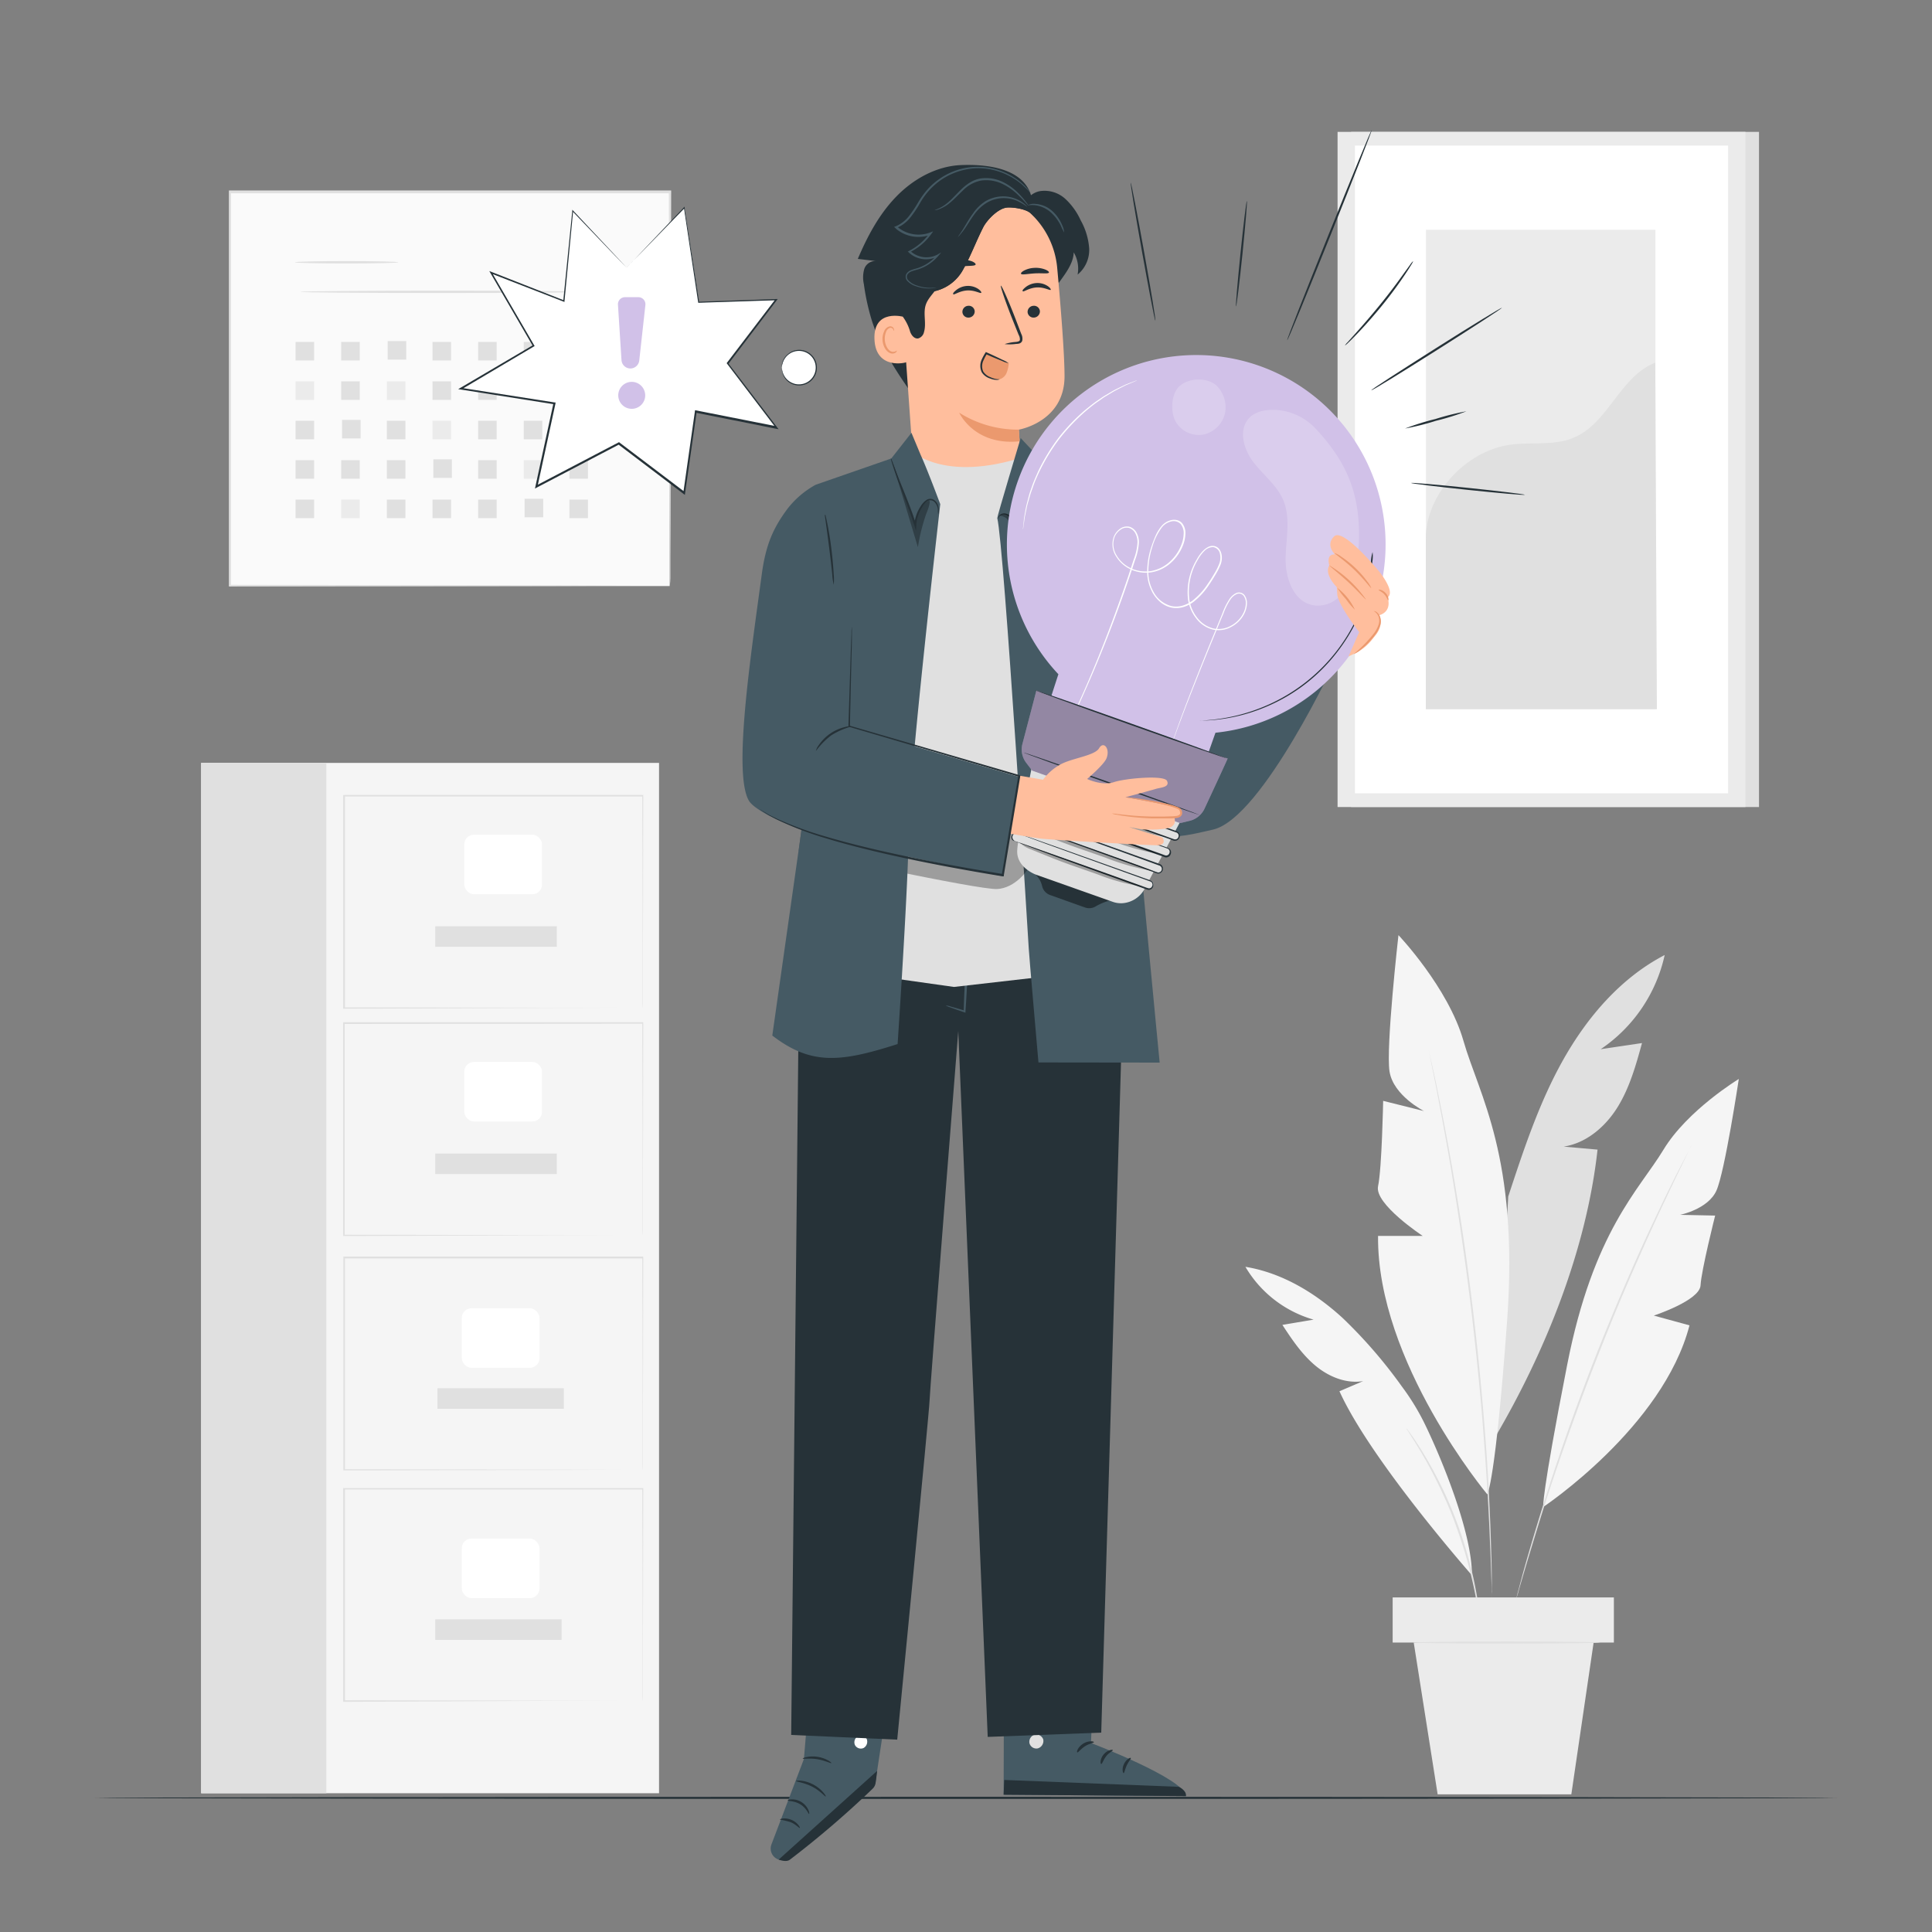 <svg xmlns="http://www.w3.org/2000/svg" viewBox="0 0 500 500"><rect x="0" y="0" width="500" height="500" fill="#808080" stroke="none"/><g id="freepik--background-complete--inject-47"><path d="M430.82,247.16c-11.32,5.87-20,16-26.24,27.07s-10.26,23.31-14.25,35.42l-3.48,62.44c13.17-22.4,23.74-48.74,26.59-74.57l-8.76-.78c5.87-.9,10.81-5.15,13.94-10.2s4.76-10.87,6.33-16.6l-10.69,1.59A39.68,39.68,0,0,0,430.82,247.16Z" style="fill:#e0e0e0"></path><path d="M384.9,386.72s-28.59-34.21-28.26-66.87h11.55S355.65,311.6,356.64,307s1.32-22.1,1.32-22.1l10.56,2.64s-7.92-4-8.91-10.23,2.31-35.3,2.31-35.3,12.87,13.53,16.83,27.39,14.35,30,11.3,72.24S384.9,386.72,384.9,386.72Z" style="fill:#f5f5f5"></path><path d="M399.39,390s31-20.63,37.85-47L428,340.47s11.89-3.89,12.1-7.82,3.78-18.06,3.78-18.06l-9.07-.19s7.23-1.45,9.4-6.27S450,279.24,450,279.24s-13.31,8.06-19.52,18.34-18.11,21-24.89,55.61S399.39,390,399.39,390Z" style="fill:#f5f5f5"></path><path d="M369.73,271.82a2.2,2.2,0,0,1,.1.36c.06.26.15.61.25,1.05.21,1,.52,2.32.91,4.06s.85,3.93,1.35,6.44,1.1,5.38,1.68,8.56c1.22,6.34,2.52,13.92,3.85,22.36s2.57,17.75,3.71,27.54,2,19.15,2.67,27.67,1.1,16.19,1.36,22.65c.16,3.23.23,6.15.31,8.71s.14,4.77.15,6.58,0,3.18.05,4.16V413a2.53,2.53,0,0,1,0,.37,2,2,0,0,1,0-.37c0-.27,0-.62-.05-1.08,0-1-.08-2.37-.14-4.15s-.12-4-.24-6.58-.21-5.48-.39-8.7c-.3-6.45-.82-14.12-1.47-22.64s-1.58-17.85-2.7-27.64-2.42-19.08-3.68-27.53-2.55-16-3.73-22.37c-.56-3.18-1.12-6-1.6-8.56s-.91-4.69-1.27-6.46-.62-3.11-.81-4.08c-.09-.44-.15-.8-.2-1.06A2,2,0,0,1,369.73,271.82Z" style="fill:#e0e0e0"></path><path d="M380.93,407.67S354.77,378,346.65,360.05l6.13-2.62c-4.44.74-9-1.17-12.44-4.07s-6-6.72-8.46-10.48l8.08-1.36a30.07,30.07,0,0,1-17.65-13.67c9.53,1.56,18.16,6.8,25.26,13.34a125.26,125.26,0,0,1,15.31,17.74,60.06,60.06,0,0,1,5.94,9.77C373.22,377.79,381,396.77,380.93,407.67Z" style="fill:#f5f5f5"></path><path d="M437.65,296.52a2.78,2.78,0,0,1-.12.3l-.41.86L435.53,301c-1.4,2.85-3.39,7-5.8,12.14s-5.18,11.31-8.17,18.19-6.1,14.53-9.23,22.61-5.92,15.85-8.38,22.94-4.52,13.54-6.19,19-3,9.83-3.88,12.88c-.44,1.5-.79,2.67-1,3.51-.12.37-.21.67-.29.91a1.2,1.2,0,0,1-.11.3,1.31,1.31,0,0,1,.06-.32l.23-.92c.23-.84.54-2,.95-3.54.81-3.07,2.08-7.49,3.72-12.93s3.68-11.88,6.09-19,5.22-14.89,8.34-23,6.3-15.71,9.28-22.61,5.82-13,8.28-18.16,4.49-9.24,6-12.07c.72-1.38,1.28-2.47,1.68-3.25.19-.34.33-.62.45-.83S437.64,296.51,437.65,296.52Z" style="fill:#e0e0e0"></path><path d="M383.15,420.39a2,2,0,0,1-.12-.54l-.26-1.58c-.1-.68-.22-1.52-.41-2.49s-.34-2.07-.6-3.28c-.47-2.43-1.14-5.3-2-8.46s-2-6.57-3.29-10.11-2.8-6.82-4.22-9.76-2.83-5.53-4.08-7.67c-.61-1.08-1.21-2-1.72-2.86s-1-1.56-1.34-2.14l-.85-1.35a1.75,1.75,0,0,1-.26-.49,2.93,2.93,0,0,1,.35.43l.93,1.3c.41.56.89,1.26,1.42,2.09s1.16,1.76,1.78,2.83c1.3,2.12,2.73,4.71,4.21,7.65s2.92,6.24,4.26,9.79,2.41,7,3.27,10.17,1.47,6.06,1.9,8.51c.24,1.22.38,2.33.53,3.31s.25,1.81.32,2.5.12,1.17.16,1.59A2.15,2.15,0,0,1,383.15,420.39Z" style="fill:#e0e0e0"></path><rect x="360.42" y="413.41" width="57.25" height="11.68" style="fill:#ebebeb"></rect><polygon points="365.87 425.09 372.06 464.37 406.66 464.37 412.43 425.09 365.87 425.09" style="fill:#ebebeb"></polygon><path d="M414.15,425.09c0,.14-10.83.26-24.18.26s-24.19-.12-24.19-.26,10.83-.26,24.19-.26S414.15,424.94,414.15,425.09Z" style="fill:#e0e0e0"></path><rect x="52.06" y="197.44" width="118.5" height="266.65" style="fill:#f5f5f5"></rect><rect x="52.06" y="197.44" width="32.4" height="266.65" style="fill:#e0e0e0"></rect><path d="M166.31,260.88s0-.35,0-1,0-1.64,0-2.91c0-2.56,0-6.3,0-11.09,0-9.56,0-23.27-.09-39.93l.17.17-77.31,0h0l.2-.2c0,19.67,0,38.33,0,54.94L89,260.7l55.73.09,15.88,0,4.23,0h0l-4.19,0-15.84.05L89,261.06h-.19v-.18c0-16.61,0-35.27,0-54.94v-.2H89l77.31,0h.16v.16c0,16.7-.06,30.45-.08,40,0,4.76,0,8.49,0,11,0,1.26,0,2.22,0,2.89S166.31,260.88,166.31,260.88Z" style="fill:#e0e0e0"></path><rect x="112.64" y="239.71" width="31.47" height="5.32" style="fill:#e0e0e0"></rect><rect x="120.16" y="216.02" width="20.11" height="15.41" rx="2.49" style="fill:#fff"></rect><path d="M166.31,319.69s0-.35,0-1,0-1.64,0-2.91c0-2.56,0-6.3,0-11.08,0-9.56,0-23.28-.09-39.93l.17.16L89,265h0l.2-.2c0,19.66,0,38.33,0,54.93l-.18-.18,55.73.09,15.88,0,4.23,0H166l-1.07,0-4.19,0-15.84.05L89,319.88h-.19v-.19c0-16.6,0-35.27,0-54.93v-.21H89l77.31,0h.16v.17c0,16.7-.06,30.44-.08,40,0,4.77,0,8.5,0,11,0,1.25,0,2.22,0,2.88S166.31,319.69,166.31,319.69Z" style="fill:#e0e0e0"></path><rect x="112.64" y="298.53" width="31.47" height="5.32" style="fill:#e0e0e0"></rect><rect x="120.16" y="274.83" width="20.11" height="15.41" rx="2.49" style="fill:#fff"></rect><path d="M166.31,380.45s0-.35,0-1,0-1.64,0-2.91c0-2.56,0-6.3,0-11.09,0-9.56,0-23.27-.09-39.93l.17.17-77.31,0h0l.2-.21c0,19.67,0,38.33,0,54.94l-.18-.18,55.73.09,15.88.05,4.23,0h0l-4.19,0-15.84.05-55.85.1h-.19v-.19c0-16.61,0-35.27,0-54.94v-.2H89l77.31,0h.16v.16c0,16.7-.06,30.45-.08,40,0,4.76,0,8.49,0,11,0,1.26,0,2.22,0,2.89S166.31,380.45,166.31,380.45Z" style="fill:#e0e0e0"></path><rect x="113.21" y="359.28" width="32.71" height="5.32" style="fill:#e0e0e0"></rect><rect x="119.51" y="338.58" width="20.11" height="15.41" rx="2.49" style="fill:#fff"></rect><path d="M166.31,440.24s0-.34,0-1,0-1.64,0-2.91c0-2.56,0-6.3,0-11.08,0-9.56,0-23.28-.09-39.93l.17.16-77.31,0h0l.2-.2c0,19.66,0,38.33,0,54.93l-.18-.18,55.73.09,15.88.05,4.23,0H166l-1.07,0-4.19,0-15.84,0L89,440.43h-.19v-.19c0-16.6,0-35.27,0-54.93v-.21H89l77.31,0h.16v.17c0,16.7-.06,30.45-.08,40,0,4.77,0,8.5,0,11.05,0,1.25,0,2.22,0,2.88S166.31,440.24,166.31,440.24Z" style="fill:#e0e0e0"></path><rect x="112.64" y="419.08" width="32.71" height="5.32" style="fill:#e0e0e0"></rect><rect x="119.51" y="398.18" width="20.11" height="15.41" rx="2.49" style="fill:#fff"></rect><rect x="59.4" y="49.77" width="113.9" height="101.9" style="fill:#fafafa"></rect><path d="M173.3,151.67s0-.65,0-1.89,0-3.08,0-5.46c0-4.78,0-11.78-.06-20.68,0-17.81-.08-43.25-.14-73.87l.26.26-113.89,0h0l.31-.31c0,37.07,0,72,0,101.9l-.27-.27,82.38.14,23.24.07,6.15,0,1.59,0h.54l-.51,0h-1.56l-6.1,0-23.18.08-82.55.13h-.27v-.27c0-29.94,0-64.83,0-101.9v-.3h.31l113.89,0h.26v.26c-.05,30.69-.1,56.19-.13,74,0,8.88-.05,15.86-.07,20.63,0,2.36,0,4.17,0,5.41S173.3,151.67,173.3,151.67Z" style="fill:#e0e0e0"></path><path d="M103.08,67.88c0,.17-6,.3-13.39.3s-13.39-.13-13.39-.3,6-.31,13.39-.31S103.08,67.71,103.08,67.88Z" style="fill:#e0e0e0"></path><path d="M151.34,75.53c0,.17-16.47.3-36.79.3s-36.78-.13-36.78-.3,16.46-.31,36.78-.31S151.34,75.36,151.34,75.53Z" style="fill:#e0e0e0"></path><rect x="76.49" y="88.49" width="4.8" height="4.8" style="fill:#e0e0e0"></rect><rect x="88.3" y="88.49" width="4.8" height="4.8" style="fill:#e0e0e0"></rect><rect x="100.33" y="88.27" width="4.8" height="4.8" style="fill:#e0e0e0"></rect><rect x="111.93" y="88.49" width="4.8" height="4.8" style="fill:#e0e0e0"></rect><rect x="123.74" y="88.49" width="4.8" height="4.8" style="fill:#e0e0e0"></rect><rect x="135.55" y="88.49" width="4.8" height="4.8" style="fill:#e0e0e0"></rect><rect x="147.36" y="88.49" width="4.8" height="4.8" style="fill:#ebebeb"></rect><rect x="76.49" y="98.69" width="4.8" height="4.8" style="fill:#ebebeb"></rect><rect x="88.3" y="98.69" width="4.8" height="4.8" style="fill:#e0e0e0"></rect><rect x="100.12" y="98.69" width="4.8" height="4.8" style="fill:#ebebeb"></rect><rect x="111.93" y="98.69" width="4.8" height="4.8" style="fill:#e0e0e0"></rect><rect x="123.74" y="98.69" width="4.8" height="4.8" style="fill:#e0e0e0"></rect><rect x="135.77" y="98.47" width="4.8" height="4.8" style="fill:#e0e0e0"></rect><rect x="147.36" y="98.69" width="4.8" height="4.8" style="fill:#e0e0e0"></rect><rect x="76.49" y="108.89" width="4.8" height="4.8" style="fill:#e0e0e0"></rect><rect x="88.52" y="108.67" width="4.8" height="4.8" style="fill:#e0e0e0"></rect><rect x="100.12" y="108.89" width="4.8" height="4.8" style="fill:#e0e0e0"></rect><rect x="111.93" y="108.89" width="4.8" height="4.8" style="fill:#ebebeb"></rect><rect x="123.74" y="108.89" width="4.8" height="4.8" style="fill:#e0e0e0"></rect><rect x="135.55" y="108.89" width="4.8" height="4.8" style="fill:#e0e0e0"></rect><rect x="147.36" y="108.89" width="4.8" height="4.8" style="fill:#e0e0e0"></rect><rect x="76.49" y="119.09" width="4.8" height="4.8" style="fill:#e0e0e0"></rect><rect x="88.3" y="119.09" width="4.8" height="4.8" style="fill:#e0e0e0"></rect><rect x="100.12" y="119.09" width="4.8" height="4.8" style="fill:#e0e0e0"></rect><rect x="112.15" y="118.88" width="4.8" height="4.8" style="fill:#e0e0e0"></rect><rect x="123.74" y="119.09" width="4.8" height="4.8" style="fill:#e0e0e0"></rect><rect x="135.55" y="119.09" width="4.8" height="4.8" style="fill:#ebebeb"></rect><rect x="147.36" y="119.09" width="4.8" height="4.8" style="fill:#e0e0e0"></rect><rect x="76.49" y="129.29" width="4.8" height="4.8" style="fill:#e0e0e0"></rect><rect x="88.3" y="129.29" width="4.8" height="4.8" style="fill:#ebebeb"></rect><rect x="100.12" y="129.29" width="4.8" height="4.8" style="fill:#e0e0e0"></rect><rect x="111.93" y="129.29" width="4.8" height="4.8" style="fill:#e0e0e0"></rect><rect x="123.74" y="129.29" width="4.8" height="4.8" style="fill:#e0e0e0"></rect><rect x="135.77" y="129.08" width="4.8" height="4.8" style="fill:#e0e0e0"></rect><rect x="147.36" y="129.29" width="4.8" height="4.8" style="fill:#e0e0e0"></rect><rect x="349.67" y="34.13" width="105.56" height="174.73" style="fill:#e0e0e0"></rect><rect x="346.16" y="34.13" width="105.56" height="174.73" style="fill:#ebebeb"></rect><rect x="350.66" y="37.67" width="96.57" height="167.64" style="fill:#fff"></rect><rect x="369.04" y="59.46" width="59.38" height="124.07" style="fill:#ebebeb"></rect><path d="M369,139.62c-.14-11.59,10.29-22.9,21.76-24.52,5.48-.77,11.29.32,16.4-1.78,9.13-3.74,12-15.87,21.22-19.47l.42,89.68H369Z" style="fill:#e0e0e0"></path></g><g id="freepik--Floor--inject-47"><path d="M475.45,465.3c0,.14-100.94.26-225.44.26s-225.46-.12-225.46-.26S125.47,465,250,465,475.45,465.16,475.45,465.3Z" style="fill:#263238"></path></g><g id="freepik--Character--inject-47"><path d="M210.44,426.56l-2.39,28.68-8.42,22.15a3,3,0,0,0,1.89,3.87h0a3,3,0,0,0,2.66-.48c4.81-3.73,22.16-17.42,22.36-19.21.25-2.31,4.67-30.51,4.67-30.51Z" style="fill:#455a64"></path><path d="M201.52,481.26,227,458.31l-.25,2.12c-.17,1.16-.19,1.79-.95,2.52a248.7,248.7,0,0,1-21.36,18.32c-.78.6-2,.3-2.93,0Z" style="fill:#263238"></path><path d="M222,449.36a1.78,1.78,0,0,0-.73,2.27,1.72,1.72,0,0,0,2.24.74,1.88,1.88,0,0,0,.76-2.4,1.78,1.78,0,0,0-2.42-.52" style="fill:#fff"></path><path d="M209.39,469.45c-.17.06-.65-1.51-2.27-2.49s-3.21-.8-3.23-1,.37-.26,1.05-.28a4.56,4.56,0,0,1,2.52.72,4.66,4.66,0,0,1,1.74,2C209.47,469,209.47,469.43,209.39,469.45Z" style="fill:#263238"></path><path d="M207,473.07c-.15.11-1-.92-2.41-1.5a22.41,22.41,0,0,0-2.75-.66c-.07-.16,1.37-.62,3,.07S207.11,473,207,473.07Z" style="fill:#263238"></path><path d="M213.71,464.94c-.15.12-1.4-1.47-3.55-2.57s-4.16-1.25-4.15-1.44,2.14-.33,4.44.88S213.86,464.87,213.71,464.94Z" style="fill:#263238"></path><path d="M215.16,456.28c-.09.16-1.6-.67-3.65-1s-3.73,0-3.78-.15,1.67-.81,3.87-.47S215.27,456.16,215.16,456.28Z" style="fill:#263238"></path><path d="M216.08,447.88c-.11.15-1.6-1-3.78-1.1s-3.82.72-3.9.55.31-.39,1-.71a6.48,6.48,0,0,1,5.77.42C215.83,447.44,216.13,447.82,216.08,447.88Z" style="fill:#263238"></path><path d="M212.52,445.18a2.43,2.43,0,0,1,.07-1.08,7.58,7.58,0,0,1,1.17-2.75,3.31,3.31,0,0,1,1.6-1.44,1.19,1.19,0,0,1,1.3.4,2,2,0,0,1,.31,1.34,4.16,4.16,0,0,1-4,3.45,4.85,4.85,0,0,1-4.46-3,1.72,1.72,0,0,1,.07-1.4,1.17,1.17,0,0,1,1.28-.48,4.09,4.09,0,0,1,1.78,1.18,8.6,8.6,0,0,1,1.72,2.43,2.46,2.46,0,0,1,.33,1,13.17,13.17,0,0,0-2.36-3.15,3.85,3.85,0,0,0-1.58-1,.61.61,0,0,0-.69.26,1.13,1.13,0,0,0,0,.92,4.3,4.3,0,0,0,3.89,2.57,3.61,3.61,0,0,0,3.47-2.88,1.37,1.37,0,0,0-.18-.94.63.63,0,0,0-.71-.23,3,3,0,0,0-1.38,1.19A11,11,0,0,0,212.52,445.18Z" style="fill:#263238"></path><path d="M283.4,426.8l-1.06,24.29s24.33,9.24,24.57,13.75l-47.17-.37.1-37.91Z" style="fill:#455a64"></path><path d="M267.77,448.94a1.91,1.91,0,0,0-1.35,2.18,1.85,1.85,0,0,0,2.16,1.36,2,2,0,0,0,1.41-2.32,1.92,1.92,0,0,0-2.4-1.17" style="fill:#e0e0e0"></path><path d="M259.74,464.47l.16-3.82,45.17,1.78s2.09.93,1.84,2.41Z" style="fill:#263238"></path><path d="M283.1,450.86c0,.23-1.16.33-2.3,1.06s-1.75,1.69-2,1.6.14-1.42,1.54-2.28S283.16,450.65,283.1,450.86Z" style="fill:#263238"></path><path d="M288,452.94c0,.23-1,.61-1.74,1.58s-1,2-1.26,2-.36-1.31.64-2.5S288,452.72,288,452.94Z" style="fill:#263238"></path><path d="M290.8,458.89c-.21,0-.52-1.11.08-2.37s1.68-1.75,1.78-1.55-.58.86-1.06,1.9S291,458.87,290.8,458.89Z" style="fill:#263238"></path><path d="M282.73,445.3c-.1.21-1.15-.12-2.45,0s-2.32.48-2.44.28.86-1,2.4-1.08S282.85,445.12,282.73,445.3Z" style="fill:#263238"></path><path d="M291,244.25c0,1.51-6,204.15-6,204.15l-29.38,1.11L248,266.84s-7.44,93.77-7.44,95.79-8.36,87.59-8.36,87.59L204.76,449l2-193,3.57-27.68,77.93.79Z" style="fill:#263238"></path><path d="M244.74,260.21a5.54,5.54,0,0,0,1.28.53c.83.31,2,.73,3.55,1.24l.29.1,0-.3c.18-2.52.37-5.9.56-9.59.2-4,.35-7.64.42-10.27,0-1.31.06-2.37.06-3.11a3.58,3.58,0,0,0-.07-1.14,4.37,4.37,0,0,0-.18,1.13c-.07.73-.16,1.79-.25,3.1-.19,2.63-.4,6.25-.6,10.26-.19,3.7-.33,7.07-.4,9.6l.3-.2c-1.52-.46-2.76-.82-3.62-1.05A5,5,0,0,0,244.74,260.21Z" style="fill:#455a64"></path><path d="M247.13,238.4s-.1-.16-.42-.27a1.89,1.89,0,0,0-1.39.12,1.74,1.74,0,0,0-1,1.72,2.1,2.1,0,0,0,1.67,1.86,2.31,2.31,0,0,0,2.32-1.05,1.86,1.86,0,0,0,0-2,2.06,2.06,0,0,0-1-.87c-.31-.11-.5-.1-.5-.06s.71.24,1.15,1.12a1.49,1.49,0,0,1-.08,1.52,1.76,1.76,0,0,1-1.7.75,1.6,1.6,0,0,1-1.23-1.33,1.31,1.31,0,0,1,.69-1.3A2.47,2.47,0,0,1,247.13,238.4Z" style="fill:#455a64"></path><path d="M232.68,240.55c.17,0,.41-.89.53-2s.08-2.07-.09-2.09-.41.9-.53,2S232.5,240.54,232.68,240.55Z" style="fill:#455a64"></path><path d="M230.49,240.34c.17,0,.32-1,.32-2.16s-.12-2.16-.3-2.16-.31,1-.32,2.16S230.32,240.34,230.49,240.34Z" style="fill:#455a64"></path><path d="M268.45,241.79a5.16,5.16,0,0,0,.59-2.43,5.22,5.22,0,0,0,0-2.5,5.24,5.24,0,0,0-.6,2.43A5.29,5.29,0,0,0,268.45,241.79Z" style="fill:#455a64"></path><path d="M265.8,242c.16.06.71-1.05.77-2.55s-.39-2.65-.55-2.6a13.74,13.74,0,0,0-.07,2.58A13.23,13.23,0,0,0,265.8,242Z" style="fill:#455a64"></path><path d="M275.76,239.19a2.76,2.76,0,0,0,.11.92,16.46,16.46,0,0,0,.63,2.46,25.91,25.91,0,0,0,3.9,7.47,27.38,27.38,0,0,0,6.15,6,19.81,19.81,0,0,0,2.24,1.38,3.86,3.86,0,0,0,.88.4c.05-.09-1.14-.76-2.88-2.07a30.91,30.91,0,0,1-5.93-6,29.36,29.36,0,0,1-4-7.28C276.14,240.46,275.86,239.17,275.76,239.19Z" style="fill:#455a64"></path><path d="M207.68,253.32a3,3,0,0,0,.95.15,15.15,15.15,0,0,0,2.64-.05,17.34,17.34,0,0,0,8.06-3,16.1,16.1,0,0,0,5.38-6.45,12.74,12.74,0,0,0,.82-2.38,2.26,2.26,0,0,0,.13-.91c-.1,0-.36,1.26-1.31,3.13A17.06,17.06,0,0,1,219,250a18.44,18.44,0,0,1-7.78,3C209.05,253.36,207.68,253.22,207.68,253.32Z" style="fill:#455a64"></path><path d="M279.67,57a17.25,17.25,0,0,0-4-5.56,8,8,0,0,0-6.38-2A5.28,5.28,0,0,0,264.87,54l-1.65.62c3.32,1.81,5.31,5.34,6.78,8.82s1.57,6.84,4,9.78c1.72-2.4,3.78-5,3.88-7.91a8.27,8.27,0,0,1,1,5.76,8.29,8.29,0,0,0,3-6.8A17.47,17.47,0,0,0,279.67,57Z" style="fill:#263238"></path><path d="M267,51.2c-1.78-7.81-11.84-8.74-18.26-8.48s-12.41,3.63-16.83,8.2S224.48,61.17,222,67l4.66.56a3,3,0,0,0-3,2.09,8,8,0,0,0-.09,3.9,59,59,0,0,0,2,9.21c2.47,7.86,7.33,14.76,12.11,21.52,1.13-6.16-.11-12.47-1.54-18.56-.5-2.16-1-4.47-.25-6.55A8.78,8.78,0,0,1,240,74.88c1.77-1,3.7-1.68,5.47-2.69a16.85,16.85,0,0,0,7.91-10.48Z" style="fill:#263238"></path><path d="M233.06,73.32,236.37,120c.57,7.94,3,19.48,15.52,18h0c10.76-2.08,12.78-12.6,12.25-20-.26-3.52-.46-6.45-.46-6.81,0,0,11.8-2,11.82-13.78,0-5.71-.93-17.48-1.9-28.11a22,22,0,0,0-22.16-20H250.3C238,50.16,231.87,61.07,233.06,73.32Z" style="fill:#ffbe9d"></path><path d="M263.68,111.19a28.5,28.5,0,0,1-15.44-4.39s3.85,8.6,15.63,7.41Z" style="fill:#eb996e"></path><path d="M253.94,75.78c-.21.26-1.66-.72-3.63-.61s-3.36,1.2-3.58,1,.09-.56.69-1.06A4.91,4.91,0,0,1,250.28,74a4.75,4.75,0,0,1,2.9.79C253.82,75.24,254.05,75.67,253.94,75.78Z" style="fill:#263238"></path><path d="M252.25,80.56a1.6,1.6,0,0,1-1.52,1.63,1.53,1.53,0,0,1-1.66-1.43,1.58,1.58,0,0,1,1.52-1.62A1.52,1.52,0,0,1,252.25,80.56Z" style="fill:#263238"></path><path d="M260,89.05a12.16,12.16,0,0,1,2.94-.56c.47-.06.9-.15,1-.47a2.32,2.32,0,0,0-.32-1.37l-1.41-3.52c-2-5-3.38-9.13-3.18-9.2s2,3.92,3.91,8.92l1.35,3.54a2.7,2.7,0,0,1,.26,1.82,1.19,1.19,0,0,1-.75.69A3,3,0,0,1,263,89,12.08,12.08,0,0,1,260,89.05Z" style="fill:#263238"></path><path d="M252.49,68.46c-.16.45-1.76.26-3.63.51s-3.4.8-3.65.4c-.11-.19.15-.62.76-1.06a6.15,6.15,0,0,1,5.54-.69C252.2,67.9,252.55,68.25,252.49,68.46Z" style="fill:#263238"></path><path d="M271.46,70.54c-.17.38-1.74.11-3.6.21s-3.39.46-3.62.11c-.1-.17.18-.52.81-.85a6.4,6.4,0,0,1,2.71-.69,6.84,6.84,0,0,1,2.79.45C271.22,70.05,271.54,70.37,271.46,70.54Z" style="fill:#263238"></path><path d="M234.11,82.06c-.2-.08-8.14-2.31-7.8,5.76s8.38,6.07,8.39,5.84S234.11,82.06,234.11,82.06Z" style="fill:#ffbe9d"></path><path d="M232.1,90.7s-.14.11-.37.23a1.44,1.44,0,0,1-1,.06c-.87-.27-1.64-1.6-1.74-3a4.6,4.6,0,0,1,.3-2,1.67,1.67,0,0,1,1-1.13.72.72,0,0,1,.84.35c.12.22.08.39.12.4s.17-.14.09-.47a1,1,0,0,0-.34-.5,1.09,1.09,0,0,0-.79-.17,2,2,0,0,0-1.41,1.32,4.66,4.66,0,0,0-.4,2.27c.12,1.62,1,3.11,2.2,3.4a1.53,1.53,0,0,0,1.28-.27C232.09,90.9,232.13,90.72,232.1,90.7Z" style="fill:#eb996e"></path><path d="M271.93,75c-.22.25-1.66-.72-3.63-.61s-3.36,1.2-3.59,1,.1-.56.7-1.06a5,5,0,0,1,2.85-1.08,4.78,4.78,0,0,1,2.91.8C271.8,74.48,272,74.91,271.93,75Z" style="fill:#263238"></path><path d="M269.13,80.56a1.62,1.62,0,0,1-1.53,1.63,1.54,1.54,0,0,1-1.66-1.43,1.59,1.59,0,0,1,1.52-1.62A1.53,1.53,0,0,1,269.13,80.56Z" style="fill:#263238"></path><path d="M267.3,55.33c1.27-4.93-2.8-7.18-7.06-10a12.65,12.65,0,0,0-14.31.53c-2.12,1.64-3.64,3.9-5.48,5.83s-4.28,3.6-6.94,3.48a9.54,9.54,0,0,0,10.75,1.63,24,24,0,0,1-11.44,7.69,8.69,8.69,0,0,0,11-1.72A24.24,24.24,0,0,1,238.09,73c-.46.49-1,1.11-.77,1.74s1,.85,1.7.88A11.16,11.16,0,0,0,249,70.21c2.14-3.7,3.54-7.63,5.48-11.43.93-1.81,3.91-5,6.32-5.08,2-.08,5.83.57,6.77,2.34" style="fill:#263238"></path><path d="M249,51.13a2.38,2.38,0,0,0-1.73-.91c-4.46-.72-8.93,2-11.45,5.75s-3.45,8.32-4,12.8c-.46,3.63-.71,7.42.51,10.87L233.67,82a12.11,12.11,0,0,1,1.8,3.59c.26,1,1.08,2.15,2.14,2a2.17,2.17,0,0,0,1.52-1.65c.68-2.29-.29-4.84.47-7.09.52-1.52,1.73-2.66,2.66-4A23.5,23.5,0,0,0,245.38,67L249,53.23A2.73,2.73,0,0,0,249,51.13Z" style="fill:#263238"></path><path d="M267.3,55.33c1.27-4.93-2.8-7.18-7.06-10a12.65,12.65,0,0,0-14.31.53c-2.12,1.64-3.64,3.9-5.48,5.83s-4.28,3.6-6.94,3.48a9.54,9.54,0,0,0,10.75,1.63,24,24,0,0,1-11.44,7.69,8.69,8.69,0,0,0,11-1.72A24.24,24.24,0,0,1,238.09,73c-.46.49-1,1.11-.77,1.74s1,.85,1.7.88A11.16,11.16,0,0,0,249,70.21c2.14-3.7,3.54-7.63,5.48-11.43.93-1.81,3.91-5,6.32-5.08,2-.08,5.83.57,6.77,2.34" style="fill:#263238"></path><path d="M241.83,54.38s.4-.13,1.07-.41a10.39,10.39,0,0,0,2.59-1.71c1-.85,2-2,3.32-3.28a13,13,0,0,1,2.2-1.74,7.48,7.48,0,0,1,2.85-1.06,9.88,9.88,0,0,1,5.71.93,14.54,14.54,0,0,1,3.84,2.75,21.84,21.84,0,0,1,2.1,2.38,4.83,4.83,0,0,1,.66,1c-.08.06-1.07-1.27-3-3.08a15.13,15.13,0,0,0-3.79-2.59,9.74,9.74,0,0,0-5.44-.85,9.08,9.08,0,0,0-4.81,2.64c-1.27,1.19-2.35,2.38-3.41,3.22A9.27,9.27,0,0,1,243,54.15,2.87,2.87,0,0,1,241.83,54.38Z" style="fill:#455a64"></path><path d="M247.93,61.26c-.05,0,.78-1,1.84-2.84.54-.89,1.16-2,2-3.12A11,11,0,0,1,255,52.1a9.1,9.1,0,0,1,4.4-1.28,8.76,8.76,0,0,1,3.67.71,8.23,8.23,0,0,1,2.13,1.32c.45.39.65.65.63.68a13.88,13.88,0,0,0-2.9-1.67,8.71,8.71,0,0,0-7.67.68,11.14,11.14,0,0,0-3.15,3c-.81,1.11-1.45,2.17-2,3a19.66,19.66,0,0,1-1.48,2C248.2,61.07,248,61.28,247.93,61.26Z" style="fill:#455a64"></path><path d="M275.4,60.15a13.44,13.44,0,0,1-.84-1.7,11.33,11.33,0,0,0-2.69-3.56,7.7,7.7,0,0,0-4-1.78c-1.14-.12-1.86.07-1.87,0a3.22,3.22,0,0,1,1.9-.34,7.17,7.17,0,0,1,4.31,1.74,10,10,0,0,1,2.69,3.8A4.87,4.87,0,0,1,275.4,60.15Z" style="fill:#455a64"></path><path d="M242.38,74.41s-.11,0-.34.09a7.22,7.22,0,0,1-1,.13,9.81,9.81,0,0,1-3.86-.52,5.15,5.15,0,0,1-2.42-1.46,1.62,1.62,0,0,1-.25-1.65,2.38,2.38,0,0,1,1.39-1.12c.56-.23,1.17-.35,1.74-.55a12.14,12.14,0,0,0,1.74-.77A11.26,11.26,0,0,0,242.5,66l.26.32a6.54,6.54,0,0,1-7.59-1l-.23-.23.29-.14a14.77,14.77,0,0,0,5.35-4.6l.3.37a9,9,0,0,1-8.9-1.44L231.7,59l-.32-.27.4-.15A8.58,8.58,0,0,0,235.17,56a29.46,29.46,0,0,0,2.39-3.52A22.6,22.6,0,0,1,240,49.06a17.56,17.56,0,0,1,3-2.67,17.32,17.32,0,0,1,13.2-2.94,17.61,17.61,0,0,1,8.29,4A12,12,0,0,1,266.76,50a27.89,27.89,0,0,0-2.41-2.36,17.78,17.78,0,0,0-8.22-3.84,16.45,16.45,0,0,0-6.28.09,17.62,17.62,0,0,0-6.6,2.88,18.29,18.29,0,0,0-5.27,6,29.73,29.73,0,0,1-2.43,3.58A8.79,8.79,0,0,1,232,59l.08-.42.27.22a8.5,8.5,0,0,0,8.38,1.37l.78-.31-.48.68a15,15,0,0,1-5.55,4.73l.06-.37a6.12,6.12,0,0,0,7.05,1l1-.57-.75.89a11.54,11.54,0,0,1-3.28,2.66,11.26,11.26,0,0,1-1.8.78c-.61.2-1.2.32-1.73.53a2.1,2.1,0,0,0-1.23.93,1.3,1.3,0,0,0,.2,1.34,5,5,0,0,0,2.26,1.42,10.35,10.35,0,0,0,3.78.61C241.91,74.48,242.38,74.38,242.38,74.41Z" style="fill:#455a64"></path><path d="M261.06,94l-5.79-2.57a10,10,0,0,0-1.17,2.42,3.24,3.24,0,0,0,.3,2.59,4.14,4.14,0,0,0,2.09,1.42,3.71,3.71,0,0,0,2.19.31,2.88,2.88,0,0,0,1.83-1.68,8.49,8.49,0,0,0,.56-2.49" style="fill:#eb996e"></path><path d="M258.68,98.16s-.21.14-.64.16a4.73,4.73,0,0,1-1.78-.36,3.91,3.91,0,0,1-2.18-1.62,3.83,3.83,0,0,1,0-3.32,12.77,12.77,0,0,1,.94-1.73l.12-.19.19.09c1.66.75,3.1,1.43,4.11,1.93a7,7,0,0,1,1.58.87,7.26,7.26,0,0,1-1.71-.59c-1.05-.42-2.51-1-4.18-1.76l.31-.1a14.72,14.72,0,0,0-.89,1.67,3.46,3.46,0,0,0-.1,2.91,3.64,3.64,0,0,0,1.9,1.5,5.5,5.5,0,0,0,1.65.5C258.44,98.17,258.67,98.12,258.68,98.16Z" style="fill:#263238"></path><path d="M235.28,116.2s8.37,9.15,30.27,1.85l13.84,20.26,13.8,111.81-46.3,5.3-36.25-5.12,11.58-112Z" style="fill:#e0e0e0"></path><path d="M290.86,125.45s8,1.36,12.52,10.61S311,182.82,311,182.82l23.13-17.17L346,170.16s-19.25,41.49-32,44.52c-10.55,2.5-16.47,3.66-22.18-5.31s-9.85-73.31-9.85-73.31Z" style="fill:#455a64"></path><path d="M300.12,275s-6-61.68-5.68-62.42-.65-36.1,0-36.65-3.58-50.45-3.58-50.45l-22-6.79.29,0-5-5.32s-6.14,20.39-6.06,20.72c1.78,7,8.15,111.41,8.15,111.41,0,.74,2.51,29.46,2.51,29.46Z" style="fill:#455a64"></path><path d="M293.47,179.13a5.35,5.35,0,0,1-.75.58l-2.22,1.56-.05,0-.07,0-11.67-5.65-.13-.06v-.13c-.28-3.79-.6-8.09-.95-12.63-.3-4.26-.59-8.31-.85-11.94v-.21l.2,0a29.79,29.79,0,0,1,12.48.09,25.88,25.88,0,0,1,3.43,1,6.08,6.08,0,0,1,1.17.51,10.38,10.38,0,0,1-1.21-.36,31.87,31.87,0,0,0-3.45-.84,30.63,30.63,0,0,0-12.32.1l.19-.25c.27,3.63.58,7.67.9,11.93.32,4.54.63,8.84.9,12.63l-.13-.19,11.57,5.85h-.13l2.29-1.46A4.17,4.17,0,0,1,293.47,179.13Z" style="fill:#263238"></path><path d="M293.82,143.17a8,8,0,0,1,.16,1.49c.07,1,.14,2.37.2,4.09.12,3.46.15,8.24.12,13.51s-.05,10.05,0,13.5c0,1.65,0,3,0,4.09a8.23,8.23,0,0,1-.05,1.51,8,8,0,0,1-.16-1.5c-.07-1-.14-2.36-.2-4.09-.12-3.46-.15-8.24-.12-13.51s.05-10,0-13.5c0-1.65,0-3,0-4.09A8,8,0,0,1,293.82,143.17Z" style="fill:#263238"></path><path d="M269.17,118.7a6.43,6.43,0,0,1-.07,1.37c-.08.88-.21,2.15-.38,3.72-.36,3.13-.9,7.45-1.65,12.2-.26,1.71-.54,3.36-.82,4.89l-.13.73-.34-.66a46.57,46.57,0,0,0-2.5-4.29c-.41-.63-.81-1.21-1.19-1.75a6.8,6.8,0,0,0-1.15-1.34,1.79,1.79,0,0,0-1.25-.47,1.53,1.53,0,0,0-.92.43,1.16,1.16,0,0,0-.32.8s-.23-.38.19-.92a1.68,1.68,0,0,1,1-.55,2,2,0,0,1,1.48.46,6.69,6.69,0,0,1,1.26,1.37c.4.53.82,1.1,1.24,1.73a43.2,43.2,0,0,1,2.58,4.3l-.47.07.8-4.88c.75-4.75,1.34-9.06,1.8-12.17.22-1.48.4-2.72.55-3.69A6.76,6.76,0,0,1,269.17,118.7Z" style="fill:#263238"></path><g style="opacity:0.3"><path d="M265.84,140.52c-.36,1.48-.71,3-1.06,4.44q-1.59-4.43-3.17-8.86a6.19,6.19,0,0,0-.79-1.66,3.65,3.65,0,0,0-2.18-1,2.16,2.16,0,0,1,2.88.15C262.8,134.94,265.84,140.52,265.84,140.52Z"></path></g><g style="opacity:0.3"><path d="M294.28,179.46c2.75-9.87,2.18-22.23-.46-32.14Z"></path></g><path d="M293.87,156.62a13,13,0,0,1-2.41-.28c-1.47-.21-3.51-.45-5.78-.58s-4.32-.11-5.81-.07a12.48,12.48,0,0,1-2.42,0,9.87,9.87,0,0,1,2.4-.38,42.29,42.29,0,0,1,11.67.65A9.64,9.64,0,0,1,293.87,156.62Z" style="fill:#263238"></path><path d="M294.83,228.77a4.4,4.4,0,0,1-1-.46c-.63-.32-1.52-.82-2.6-1.45a94.86,94.86,0,0,1-8.2-5.45,93.57,93.57,0,0,1-7.59-6.26c-.93-.85-1.66-1.56-2.15-2.06a5,5,0,0,1-.73-.82,4,4,0,0,1,.87.67l2.25,1.94c1.91,1.62,4.59,3.83,7.67,6.11s6,4.2,8.07,5.55l2.51,1.6A4.11,4.11,0,0,1,294.83,228.77Z" style="fill:#263238"></path><path d="M208,210.31l-1.31,9.9s46.64,10.17,51.41,9.87,7.81-5,7.81-5l.76-5.32s28,1.58,29.21-1.72l-43.94-6.43L239,214Z" style="opacity:0.3"></path><path d="M263.42,124.47a49,49,0,1,1,51.14,65.16l-4.13,11.67L269.91,187s2.07-6.64,4-12.51A49,49,0,0,1,263.42,124.47Z" style="fill:#D1C1E8"></path><path d="M276,189.09s.1-.18.28-.54l.78-1.62c.68-1.42,1.67-3.53,2.91-6.26,2.46-5.47,5.9-13.45,9.58-23.53.92-2.51,1.86-5.16,2.79-7.94.47-1.39.94-2.8,1.41-4.25a15.29,15.29,0,0,0,1-4.56,5.07,5.07,0,0,0-.53-2.37,3.14,3.14,0,0,0-1.83-1.67,3,3,0,0,0-2.47.46,4.61,4.61,0,0,0-1.64,2,5.72,5.72,0,0,0,.45,5,8.63,8.63,0,0,0,3.89,3.54,9.41,9.41,0,0,0,5.35.76,9.91,9.91,0,0,0,5-2.41,11.82,11.82,0,0,0,3.21-4.65,8.78,8.78,0,0,0,.6-2.84,4.06,4.06,0,0,0-.85-2.81,2.54,2.54,0,0,0-1.31-.79,3.25,3.25,0,0,0-1.52,0,4.67,4.67,0,0,0-2.53,1.58,10.27,10.27,0,0,0-1.56,2.57,29.29,29.29,0,0,0-1.05,2.8,20.22,20.22,0,0,0-1.06,6,11.19,11.19,0,0,0,1.45,5.94,9,9,0,0,0,2,2.37,6.87,6.87,0,0,0,2.77,1.37,6.5,6.5,0,0,0,3.07-.12,8.23,8.23,0,0,0,2.72-1.38,18.44,18.44,0,0,0,4-4.41c.56-.81,1.08-1.64,1.58-2.48a17.4,17.4,0,0,0,1.35-2.61,4.86,4.86,0,0,0,.26-2.92,3.11,3.11,0,0,0-.68-1.34,2.13,2.13,0,0,0-1.35-.69,2.54,2.54,0,0,0-1.46.3,5.05,5.05,0,0,0-1.17.86,9.77,9.77,0,0,0-1.69,2.28,16.49,16.49,0,0,0-2.27,10.56,10.5,10.5,0,0,0,2.14,4.82,7.85,7.85,0,0,0,4.27,2.82,6.78,6.78,0,0,0,4.9-.77,7.7,7.7,0,0,0,3.31-3.49,6.22,6.22,0,0,0,.6-2.31,3.54,3.54,0,0,0-.58-2.28,1.82,1.82,0,0,0-2.19-.59,4.32,4.32,0,0,0-1.71,1.48,17.91,17.91,0,0,0-1.91,3.88l-1.56,3.81c-4.08,9.92-7.23,18-9.3,23.63-1,2.81-1.81,5-2.32,6.51l-.57,1.7-.18.59s.08-.2.22-.58l.6-1.69c.53-1.48,1.32-3.68,2.38-6.48,2.11-5.61,5.29-13.68,9.4-23.59.51-1.24,1-2.5,1.58-3.8a17.31,17.31,0,0,1,1.88-3.81,4,4,0,0,1,1.6-1.39,1.53,1.53,0,0,1,1.85.5,3.22,3.22,0,0,1,.52,2.1,5.89,5.89,0,0,1-.58,2.19,7.4,7.4,0,0,1-3.19,3.36,6.52,6.52,0,0,1-4.68.73,7.55,7.55,0,0,1-4.09-2.72,10.09,10.09,0,0,1-2.06-4.67A16.11,16.11,0,0,1,310,144.86a9.59,9.59,0,0,1,1.63-2.2,3.12,3.12,0,0,1,2.36-1.07,2.15,2.15,0,0,1,1.74,1.77,4.48,4.48,0,0,1-.26,2.72,17.15,17.15,0,0,1-1.32,2.55c-.49.83-1,1.66-1.57,2.46a18.2,18.2,0,0,1-3.93,4.33,8.09,8.09,0,0,1-2.6,1.32,5.94,5.94,0,0,1-2.9.11,7.36,7.36,0,0,1-4.56-3.57,10.7,10.7,0,0,1-1.4-5.75,20.1,20.1,0,0,1,1-5.86,15.8,15.8,0,0,1,2.54-5.23,4.35,4.35,0,0,1,2.34-1.48,2.52,2.52,0,0,1,2.5.68,3.69,3.69,0,0,1,.76,2.57,8.16,8.16,0,0,1-.57,2.72,11.53,11.53,0,0,1-3.11,4.52,9.55,9.55,0,0,1-4.8,2.34,8.94,8.94,0,0,1-5.16-.73,8.26,8.26,0,0,1-3.75-3.4,5.42,5.42,0,0,1-.45-4.77,4.31,4.31,0,0,1,1.53-1.82,2.64,2.64,0,0,1,2.21-.43,2.9,2.9,0,0,1,1.66,1.51,4.82,4.82,0,0,1,.49,2.24,14.55,14.55,0,0,1-1,4.47c-.47,1.45-.94,2.87-1.39,4.26q-1.4,4.15-2.78,7.94c-3.64,10.08-7,18.07-9.46,23.55-1.22,2.74-2.19,4.86-2.85,6.29-.33.71-.58,1.26-.76,1.63Z" style="fill:#fff"></path><g id="freepik--2ggvdetif--inject-47"><path d="M287.43,233a14.74,14.74,0,0,0-3.85,1.56,3.21,3.21,0,0,1-2.8.29l-9-3.21a3.25,3.25,0,0,1-2.06-2.23,6,6,0,0,0-2.23-3.51Z" style="fill:#263238"></path></g><path d="M306.17,211.25c-.07.18-7.18,13.57-9.9,18.69a7.06,7.06,0,0,1-5.56,3.79,6.36,6.36,0,0,1-2.77-.35l-19.79-7s-5.18-1.83-4.89-6.35c.29-4.76,4-22.57,4-22.57Z" style="fill:#e0e0e0"></path><rect x="279.16" y="203.48" width="2.2" height="38.67" rx="1.04" transform="translate(-24.1 411.38) rotate(-70.27)" style="fill:#e0e0e0"></rect><path d="M262.67,217.67a1.25,1.25,0,0,1-.56-.55,1.1,1.1,0,0,1,0-.92,1,1,0,0,1,1-.59c1.88.64,4.64,1.7,8,2.92l26.58,9.59a.83.83,0,0,1,.55.61.85.85,0,0,1,0,.42,1.34,1.34,0,0,1-.18.4.86.86,0,0,1-.74.35,6.12,6.12,0,0,1-.91-.28l-3.73-1.34-7.07-2.53-12-4.25-8.08-2.84-2.21-.75-.57-.19-.2-.05.19.08.56.22,2.18.82,8,3,11.95,4.32,7.06,2.54,3.73,1.35.48.17a1.93,1.93,0,0,0,.54.14,1.24,1.24,0,0,0,1-.49,1.48,1.48,0,0,0,.24-.53,1.31,1.31,0,0,0,0-.59,1.22,1.22,0,0,0-.78-.87l-26.61-9.49c-3.42-1.19-6.15-2.2-8.11-2.81a1.08,1.08,0,0,0-1.13.68,1.14,1.14,0,0,0,0,1A1,1,0,0,0,262.67,217.67Z" style="fill:#263238"></path><rect x="280.74" y="198.25" width="2.2" height="40.22" rx="1.04" transform="translate(-18.86 409.91) rotate(-70.27)" style="fill:#e0e0e0"></rect><path d="M263.52,213a1.07,1.07,0,0,1-.57-.57,1.12,1.12,0,0,1,.07-.95,1,1,0,0,1,1.11-.51l8.35,3.05,27.61,10a.88.88,0,0,1,.56.64.82.82,0,0,1,0,.44,1.06,1.06,0,0,1-.21.41.87.87,0,0,1-.79.28c-.27-.07-.64-.22-1-.33L294.78,224l-7.34-2.62L275,216.94,266.61,214l-2.29-.79-.6-.19-.2-.06s.06,0,.19.09l.59.23,2.26.85,8.36,3.06,12.41,4.49,7.33,2.64,3.88,1.39a10.31,10.31,0,0,0,1,.35,1.23,1.23,0,0,0,1.11-.4,1.43,1.43,0,0,0,.28-.53,1.3,1.3,0,0,0,0-.62,1.2,1.2,0,0,0-.79-.9l-27.65-9.87c-3.54-1.25-6.4-2.26-8.4-2.94a1.09,1.09,0,0,0-1.23.59,1.18,1.18,0,0,0-.05,1A.92.92,0,0,0,263.52,213Z" style="fill:#263238"></path><rect x="282.32" y="193.3" width="2.2" height="41.2" rx="1.04" transform="translate(-13.62 408.45) rotate(-70.27)" style="fill:#e0e0e0"></rect><path d="M264.63,208.34a1.22,1.22,0,0,1-.57-.6,1.1,1.1,0,0,1,.09-1,1,1,0,0,1,1.16-.45l8.55,3.13,28.28,10.19a.91.91,0,0,1,.56.67,1.06,1.06,0,0,1-.27.85.87.87,0,0,1-.82.25c-.31-.1-.67-.24-1-.36l-4-1.42L289.12,217l-12.73-4.53-8.59-3-2.34-.81-.62-.2-.21,0,.2.09.6.23,2.32.87,8.56,3.13,12.7,4.59,7.51,2.71,4,1.43c.35.12.65.24,1,.36a1.25,1.25,0,0,0,1.17-.34,1.5,1.5,0,0,0,.3-.53,1.35,1.35,0,0,0,.06-.63,1.23,1.23,0,0,0-.79-.94L274,209.21l-8.6-3a1.12,1.12,0,0,0-1.29.53,1.2,1.2,0,0,0-.07,1.05A1,1,0,0,0,264.63,208.34Z" style="fill:#263238"></path><rect x="283.9" y="188.06" width="2.2" height="42.79" rx="1.04" transform="translate(-8.39 406.99) rotate(-70.27)" style="fill:#e0e0e0"></rect><path d="M265.46,203.62a1.16,1.16,0,0,1-.58-.62,1.13,1.13,0,0,1,.14-1,1,1,0,0,1,1.24-.36l8.87,3.25,29.33,10.57a.89.89,0,0,1,.57.7,1.08,1.08,0,0,1-.32.87.88.88,0,0,1-.88.16l-1.05-.37-4.12-1.48-7.79-2.79-13.21-4.69-8.91-3.14-2.43-.84-.64-.2a.63.63,0,0,0-.22-.06l.21.09.62.24,2.41.9,8.88,3.24,13.18,4.77,7.78,2.81,4.12,1.48,1,.38a1.25,1.25,0,0,0,1.59-.78,1.35,1.35,0,0,0,.08-.64,1.23,1.23,0,0,0-.8-1l-29.36-10.48-8.91-3.14a1.12,1.12,0,0,0-1.38.43,1.22,1.22,0,0,0-.12,1.08,1,1,0,0,0,.44.51A.59.59,0,0,0,265.46,203.62Z" style="fill:#263238"></path><path d="M317.72,196.3c-.13.36-4,8.73-6,13a5.72,5.72,0,0,1-3.84,3.13l-2.48.59-38.27-13.58-1.53-2a5.69,5.69,0,0,1-1-4.91l3.62-13.83Z" style="fill:#D1C1E8"></path><g style="opacity:0.3"><path d="M295.85,229.48a53.48,53.48,0,0,1-11.72-3.16c-3.26-1.18-6.49-2.22-10-3.56-2.58-1-4.93-1.95-7.48-3a7.51,7.51,0,0,1-2.78-1.72Z"></path></g><g style="opacity:0.3"><path d="M298.8,225.49A61.42,61.42,0,0,1,286.19,222c-3.51-1.27-7-2.4-10.8-3.83-2.78-1.05-5.31-2.1-8.06-3.2a8.75,8.75,0,0,1-3-1.8Z"></path></g><g style="opacity:0.3"><path d="M300.37,221.07a61.42,61.42,0,0,1-12.61-3.47c-3.52-1.27-7-2.4-10.8-3.83-2.78-1.05-5.31-2.09-8.07-3.2a8.78,8.78,0,0,1-3-1.8Z"></path></g><g style="opacity:0.3"><path d="M301.94,216.65a61.24,61.24,0,0,1-12.61-3.47c-3.52-1.27-7-2.4-10.8-3.83-2.78-1-5.31-2.09-8.07-3.2a8.62,8.62,0,0,1-3-1.8Z"></path></g><path d="M310.43,186.48a3.55,3.55,0,0,0,.61,0c.39,0,1,0,1.73-.05a43.4,43.4,0,0,0,6.31-.84,45.11,45.11,0,0,0,9-2.85,45.12,45.12,0,0,0,18.08-14.12,45.64,45.64,0,0,0,4.95-8,43.9,43.9,0,0,0,2.34-5.92c.24-.72.36-1.29.47-1.67a4.84,4.84,0,0,0,.14-.59,2.52,2.52,0,0,0-.21.57c-.13.37-.27.94-.53,1.64a48.93,48.93,0,0,1-2.44,5.86,46,46,0,0,1-22.93,22,47.62,47.62,0,0,1-8.93,2.91,49.14,49.14,0,0,1-6.27.94c-.75.08-1.33.09-1.73.12Z" style="fill:#263238"></path><path d="M355.22,142.89a9.82,9.82,0,0,0-.42,2.51,8.93,8.93,0,0,0-.07,2.54,9.82,9.82,0,0,0,.42-2.51A8.93,8.93,0,0,0,355.22,142.89Z" style="fill:#263238"></path><path d="M264.74,137a4.16,4.16,0,0,0,.1-.51c.05-.37.12-.86.21-1.48l.14-1.07c.07-.38.17-.8.26-1.25.2-.9.36-1.93.71-3,.16-.55.32-1.14.5-1.74s.43-1.22.65-1.86c.42-1.29,1-2.6,1.66-4a50.35,50.35,0,0,1,5.16-8.47,51.44,51.44,0,0,1,6.82-7.2c1.19-1,2.29-1.91,3.43-2.65.56-.39,1.08-.79,1.62-1.12l1.55-.93c1-.63,1.93-1.06,2.75-1.49.41-.2.78-.41,1.14-.57l1-.42,1.37-.59a2.9,2.9,0,0,0,.47-.23,2.74,2.74,0,0,0-.49.16l-1.4.53-1,.39c-.36.16-.74.36-1.16.55-.82.42-1.79.83-2.78,1.45l-1.58.92c-.54.33-1.07.72-1.64,1.1-1.15.75-2.27,1.69-3.47,2.65a49.86,49.86,0,0,0-6.89,7.23,50.8,50.8,0,0,0-5.18,8.55c-.61,1.41-1.23,2.74-1.64,4-.22.65-.46,1.27-.64,1.88s-.32,1.2-.47,1.76a29.29,29.29,0,0,0-.67,3.06c-.08.46-.17.88-.23,1.27s-.07.75-.11,1.07c-.06.62-.11,1.12-.15,1.49A1.86,1.86,0,0,0,264.74,137Z" style="fill:#fff"></path><g style="opacity:0.2"><path d="M323.21,108.26c1.49-1.67,4.14-2.32,7-2.18a15.46,15.46,0,0,1,10.51,5.1c8.05,8.74,11.44,17,10.94,29.47-.17,4.21-1.81,10.68-5,13.74a8,8,0,0,1-5.94,2.34c-5.75-.33-8.1-6.87-8-12.29.09-5.05,1.35-10.34-.61-15-1.62-3.83-5.13-6.47-7.68-9.77S320.43,111.35,323.21,108.26Z" style="fill:#fff"></path></g><g style="opacity:0.2"><path d="M305.31,99.89c2.75-2.36,7.47-2.07,9.56-.06a8,8,0,0,1,2.25,6.61,7.31,7.31,0,0,1-5.56,6A6.92,6.92,0,0,1,304.2,109C302.86,106.44,303.11,101.78,305.31,99.89Z" style="fill:#fff"></path></g><path d="M317.72,196.3c-.13.36-4,8.73-6,13a5.72,5.72,0,0,1-3.84,3.13l-2.48.59-38.27-13.58-1.53-2a5.69,5.69,0,0,1-1-4.91l3.62-13.83Z" style="opacity:0.3"></path><path d="M267.92,178.63c0,.1,11,4.11,24.73,9s24.81,8.72,24.84,8.63-11-4.11-24.73-9S268,178.54,267.92,178.63Z" style="fill:#263238"></path><path d="M264.87,194.74c0,.1,10.17,3.8,22.8,8.28s22.89,8,22.92,7.94-10.17-3.79-22.8-8.27S264.9,194.65,264.87,194.74Z" style="fill:#263238"></path><path d="M299,83c-.14,0-1.68-8-3.44-17.83s-3.08-17.89-2.94-17.92,1.69,8,3.45,17.83S299.19,83,299,83Z" style="fill:#263238"></path><path d="M355,33.65c.14.05-4.65,12.27-10.69,27.29s-11,27.15-11.18,27.1,4.65-12.27,10.69-27.29S354.84,33.6,355,33.65Z" style="fill:#263238"></path><path d="M388.73,79.63c.08.12-7.43,5-16.77,10.92S355,101.16,354.9,101s7.44-5,16.78-10.93S388.66,79.51,388.73,79.63Z" style="fill:#263238"></path><path d="M394.64,128.05c0,.15-6.63-.42-14.76-1.27s-14.72-1.65-14.71-1.79,6.62.42,14.76,1.27S394.65,127.91,394.64,128.05Z" style="fill:#263238"></path><path d="M319.89,79.33c-.15,0,.37-6.15,1.14-13.7S322.55,52,322.69,52s-.37,6.15-1.14,13.7S320,79.35,319.89,79.33Z" style="fill:#263238"></path><path d="M365.73,67.57a4.61,4.61,0,0,1-.53,1c-.37.62-.92,1.48-1.63,2.54-1.42,2.12-3.48,5-5.93,8s-4.82,5.64-6.6,7.47c-.88.91-1.61,1.64-2.14,2.13a5.82,5.82,0,0,1-.84.72,4,4,0,0,1,.7-.86c.55-.62,1.22-1.36,2-2.24,1.7-1.89,4-4.53,6.45-7.54s4.54-5.83,6-7.89L365,68.43A4.55,4.55,0,0,1,365.73,67.57Z" style="fill:#263238"></path><path d="M379.51,106.44a65,65,0,0,1-7.89,2.46,65.19,65.19,0,0,1-8,2,65.85,65.85,0,0,1,7.9-2.47A66.26,66.26,0,0,1,379.51,106.44Z" style="fill:#263238"></path><path d="M269.94,201.79a13.7,13.7,0,0,1,4.43-3.91c3-1.69,8.93-2.27,10.08-4.24s2.93.1,1.9,2.64c-.65,1.62-5,5.32-5,5.32s3.85,1.84,6.87.83,13-1.89,13.79-.36c.84,1.72-1.74,1.72-2.92,2.11-.91.29-7.83,2.14-7.83,2.14s12.6,2.11,14.06,3-.48,2.15-1.27,2c-.51-.08.86,1.58-.95,2.69-1.22.75-6.58.83-8,.57l-2.92-.55,8.65,2.72s1.24,1.7-1,2c-1,.13-28.58-1.44-30.68-1.74-3.63-.52-8.78-1.44-8.78-1.44l2.95-14.92Z" style="fill:#ffbe9d"></path><path d="M291.26,206.32a5.62,5.62,0,0,1,1.34.09c.86.1,2.1.26,3.62.5s3.34.54,5.34,1a21.25,21.25,0,0,1,3.1.89,3,3,0,0,1,.81.45,1.11,1.11,0,0,1,.19.23l.1.21a2,2,0,0,1,.16.45,1.21,1.21,0,0,1-.23,1,1.79,1.79,0,0,1-.88.5,10.43,10.43,0,0,1-1.79.16l-1.7,0c-1.11,0-2.18,0-3.2,0-2.05-.07-3.88-.22-5.42-.4s-2.77-.37-3.61-.54a5.73,5.73,0,0,1-1.31-.31,6.66,6.66,0,0,1,1.34.11c.85.1,2.09.24,3.62.38s3.36.24,5.39.28c1,0,2.08,0,3.18,0l1.69-.06a11,11,0,0,0,1.67-.14,1.32,1.32,0,0,0,.63-.34.67.67,0,0,0,.11-.59,2.06,2.06,0,0,0-.12-.35l-.08-.18s0-.05-.08-.09a3.15,3.15,0,0,0-.66-.36,24,24,0,0,0-3-.9c-2-.46-3.78-.8-5.29-1.09l-3.59-.66A8.53,8.53,0,0,1,291.26,206.32Z" style="fill:#eb996e"></path><path d="M349,169.87l2.76-6.29s-5.68-7.2-5.69-10l-.11-1.63s-3.36-3.3-1.94-5.6c-.43-1.84-.1-2.94,1.47-2.86,0,0-2.57-2.44-.19-4.69S357,148,357,148s4.25,5.17,2.1,6.61c0,0,1.39,3.49-2.14,4.62,0,0,1.32,2.47-1.08,5.31l-1,1.25a12.3,12.3,0,0,1-4.27,3.33Z" style="fill:#ffbe9d"></path><path d="M355.52,158.14s.23,0,.56.14a2.43,2.43,0,0,1,1,1.15,3.4,3.4,0,0,1,.14,2.33,7.8,7.8,0,0,1-1.36,2.59,19.88,19.88,0,0,1-3.69,3.78,6.69,6.69,0,0,1-1.86,1.17,35.85,35.85,0,0,0,5.14-5.23,7.8,7.8,0,0,0,1.32-2.41,3.18,3.18,0,0,0,0-2.08A2.84,2.84,0,0,0,355.52,158.14Z" style="fill:#eb996e"></path><path d="M354.87,152.19c-.13.09-1.84-2.32-4.47-4.82s-5.11-4.11-5-4.24a6.08,6.08,0,0,1,1.71.93,26.93,26.93,0,0,1,6.77,6.47A6.37,6.37,0,0,1,354.87,152.19Z" style="fill:#eb996e"></path><path d="M353.51,155.13c-.12.1-2-2.11-4.63-4.53s-4.94-4.17-4.85-4.29a31.19,31.19,0,0,1,9.48,8.82Z" style="fill:#eb996e"></path><path d="M356.78,152.65c0-.14,1-.07,1.83.82s.8,1.9.66,1.89-.34-.81-1-1.54S356.75,152.79,356.78,152.65Z" style="fill:#eb996e"></path><path d="M350.65,157.81a19.45,19.45,0,0,1-2.33-2.78,19.23,19.23,0,0,1-2.2-2.87,15.08,15.08,0,0,1,4.53,5.65Z" style="fill:#eb996e"></path><path d="M236.71,193.14c2.37-25.64,6.63-62.66,6.63-62.66s-3.3-8.87-5.08-12.77l-2.38-5.7h0l-5.22,6.65-19.55,6.79a23.45,23.45,0,0,0-7.36,6.29c-3.52,4.77-5.54,9-6.6,16.86-2.92,21.65-7.48,51.7-3.31,58.66,1.11,1.86,6.24,4.77,13.6,7.44L199.87,268c10.11,7.77,17.71,6.91,32.43,2.2,0,0,2.13-31.68,2.71-48.5,13.34,2.86,24.57,5.06,24.57,5.06l4.27-25.67Z" style="fill:#455a64"></path><path d="M220.38,188a19.94,19.94,0,0,0-5.23,2.29,19.5,19.5,0,0,0-4,4.08,4.06,4.06,0,0,1,.76-1.55,11.37,11.37,0,0,1,6.75-4.66A4.12,4.12,0,0,1,220.38,188Z" style="fill:#263238"></path><path d="M215.77,151.33a15.2,15.2,0,0,1-.39-2.73c-.18-1.69-.43-4-.76-6.6-.5-4-1-7.47-1.17-8.73l.17,0c0,.38,0,.58,0,.58s-.08-.18-.17-.56l.18,0a77.08,77.08,0,0,1,1.52,8.71c.33,2.58.52,4.93.61,6.63A13.56,13.56,0,0,1,215.77,151.33Z" style="fill:#263238"></path><path d="M220.47,162.26a2.19,2.19,0,0,1,0,.45c0,.33,0,.77,0,1.33,0,1.19,0,2.91-.09,5.11-.1,4.46-.25,10.88-.43,18.82l-.13-.18,44,12.81.22.06,0,.23-1.63,9.85-2.63,15.81,0,.25-.25,0c-18.45-3-34.51-6.42-45.73-9.84A84.38,84.38,0,0,1,200.88,212l-1.91-1-1.31-.85-.8-.54a2.34,2.34,0,0,1-.26-.19,1.54,1.54,0,0,1,.29.16l.82.49,1.33.81,1.91.94a89.33,89.33,0,0,0,12.9,4.72c11.21,3.33,27.27,6.68,45.71,9.66l-.3.21,2.63-15.82c.56-3.37,1.11-6.7,1.64-9.85l.18.29-44-12.94-.14,0V188c.25-7.94.45-14.36.59-18.82.08-2.2.15-3.91.19-5.1,0-.57,0-1,.06-1.33A3.09,3.09,0,0,1,220.47,162.26Z" style="fill:#263238"></path><path d="M230.93,119.38c.16.8,6.62,22.23,6.62,22.23A49.74,49.74,0,0,1,239.7,133c1.39-3.34.76-3.49.76-3.49s-2.24.8-3.06,4.2c-.15.61-.46,2.61-.46,2.61Z" style="opacity:0.3"></path><path d="M242.82,133.16a5.49,5.49,0,0,1-.09-1,3.09,3.09,0,0,0-1-2.35,1.44,1.44,0,0,0-1.61-.17,4.69,4.69,0,0,0-1.43,1.55,9.71,9.71,0,0,0-1.55,4.77l-.07,1.41-.43-1.34c-.27-.83-.55-1.69-.86-2.56-1.45-4.12-3-7.78-3.91-10.5-.47-1.36-.82-2.47-1.05-3.24a6.17,6.17,0,0,1-.28-1.22,6.83,6.83,0,0,1,.48,1.16l1.2,3.17c1,2.68,2.6,6.32,4.06,10.46.3.88.59,1.74.85,2.57l-.51.07a10,10,0,0,1,1.7-5,4.83,4.83,0,0,1,1.62-1.65,1.79,1.79,0,0,1,2,.26,2.61,2.61,0,0,1,.87,1.4,4.77,4.77,0,0,1,.14,1.21A3.49,3.49,0,0,1,242.82,133.16Z" style="fill:#263238"></path></g><g id="freepik--speech-bubble--inject-47"><polygon points="162.15 69.25 177.13 53.74 180.85 78.27 200.92 77.59 188.36 94.09 201 110.67 180.07 106.55 177.05 127.61 160.13 114.79 138.79 125.96 143.46 104.4 119.25 100.59 138.08 89.48 127.11 70.55 145.92 77.91 148.21 54.56 162.15 69.25" style="fill:#fff"></polygon><path d="M162.15,69.25l-.92-.94-2.7-2.8L148.12,54.64l.21-.07c-.61,6.34-1.36,14.23-2.24,23.35l0,.23-.21-.08L127,70.74l.25-.29c3.4,5.85,7.1,12.21,11,18.92l.12.19-.2.11L119.38,100.8l-.09-.44,24.21,3.79.26,0,0,.26c-1.49,6.87-3.06,14.14-4.67,21.55l-.37-.28,18.48-9.68,2.86-1.49.14-.08.13.1q8.61,6.51,16.92,12.82l-.41.17q1.56-10.77,3-21.06l0-.26.26,0,20.93,4.14-.24.38-12.63-16.6-.1-.13.1-.14,12.58-16.48.17.33-20.07.65h-.16l0-.15C179.23,68.64,178,60.42,177,53.75l.21.07L166,65.33l-2.88,2.94-1,1s.32-.36,1-1,1.6-1.69,2.86-3L177,53.65l.17-.18,0,.25c1,6.65,2.29,14.87,3.78,24.53l-.18-.15,20.07-.71h.43l-.26.34q-5.91,7.75-12.55,16.5V94l12.65,16.58.39.5-.62-.12L180,106.79l.3-.21q-1.47,10.28-3,21.06l-.06.43-.35-.26L160,115l.28,0-2.85,1.49-18.49,9.68-.49.26.12-.55c1.61-7.41,3.18-14.68,4.67-21.55l.21.3-24.2-3.82-.67-.1.58-.34L138,89.29l-.08.3-11-18.94-.29-.5.54.21L146,77.75l-.23.14c.91-9.12,1.7-17,2.34-23.34l0-.27.18.19c4.44,4.73,7.89,8.41,10.25,10.91l2.68,2.87C161.84,68.9,162.15,69.25,162.15,69.25Z" style="fill:#263238"></path><path d="M202.33,95.14a4.47,4.47,0,1,0,4.47-4.47A4.48,4.48,0,0,0,202.33,95.14Z" style="fill:#fff"></path><path d="M202.33,95.14s0-.4.2-1.07a4.45,4.45,0,0,1,1.63-2.39,4.29,4.29,0,0,1,1.84-.8,4.36,4.36,0,0,1,2.27.2,4.31,4.31,0,0,1,2.84,4.06,4.34,4.34,0,0,1-2.84,4.07,4.46,4.46,0,0,1-2.27.2,4.54,4.54,0,0,1-1.84-.8,4.45,4.45,0,0,1-1.63-2.39c-.18-.68-.17-1.08-.2-1.08a.94.94,0,0,0,0,.29,3.19,3.19,0,0,0,.1.82A4.43,4.43,0,0,0,204,98.79a4.52,4.52,0,0,0,1.93.88,4.6,4.6,0,0,0,2.42-.19,4.49,4.49,0,0,0,2.16-1.6,4.61,4.61,0,0,0,0-5.47A4.58,4.58,0,0,0,206,90.62a4.42,4.42,0,0,0-1.92.88A4.37,4.37,0,0,0,202.41,94a3.19,3.19,0,0,0-.1.82A.84.84,0,0,0,202.33,95.14Z" style="fill:#263238"></path><path d="M159.93,78.88l.91,14.3A2.33,2.33,0,0,0,163,95.36h0a2.32,2.32,0,0,0,2.44-2.07l1.59-14.38a1.83,1.83,0,0,0-1.84-2l-3.49,0A1.83,1.83,0,0,0,159.93,78.88Z" style="fill:#D1C1E8"></path><path d="M166.81,103.4A3.49,3.49,0,1,1,164.59,99,3.51,3.51,0,0,1,166.81,103.4Z" style="fill:#D1C1E8"></path></g></svg>